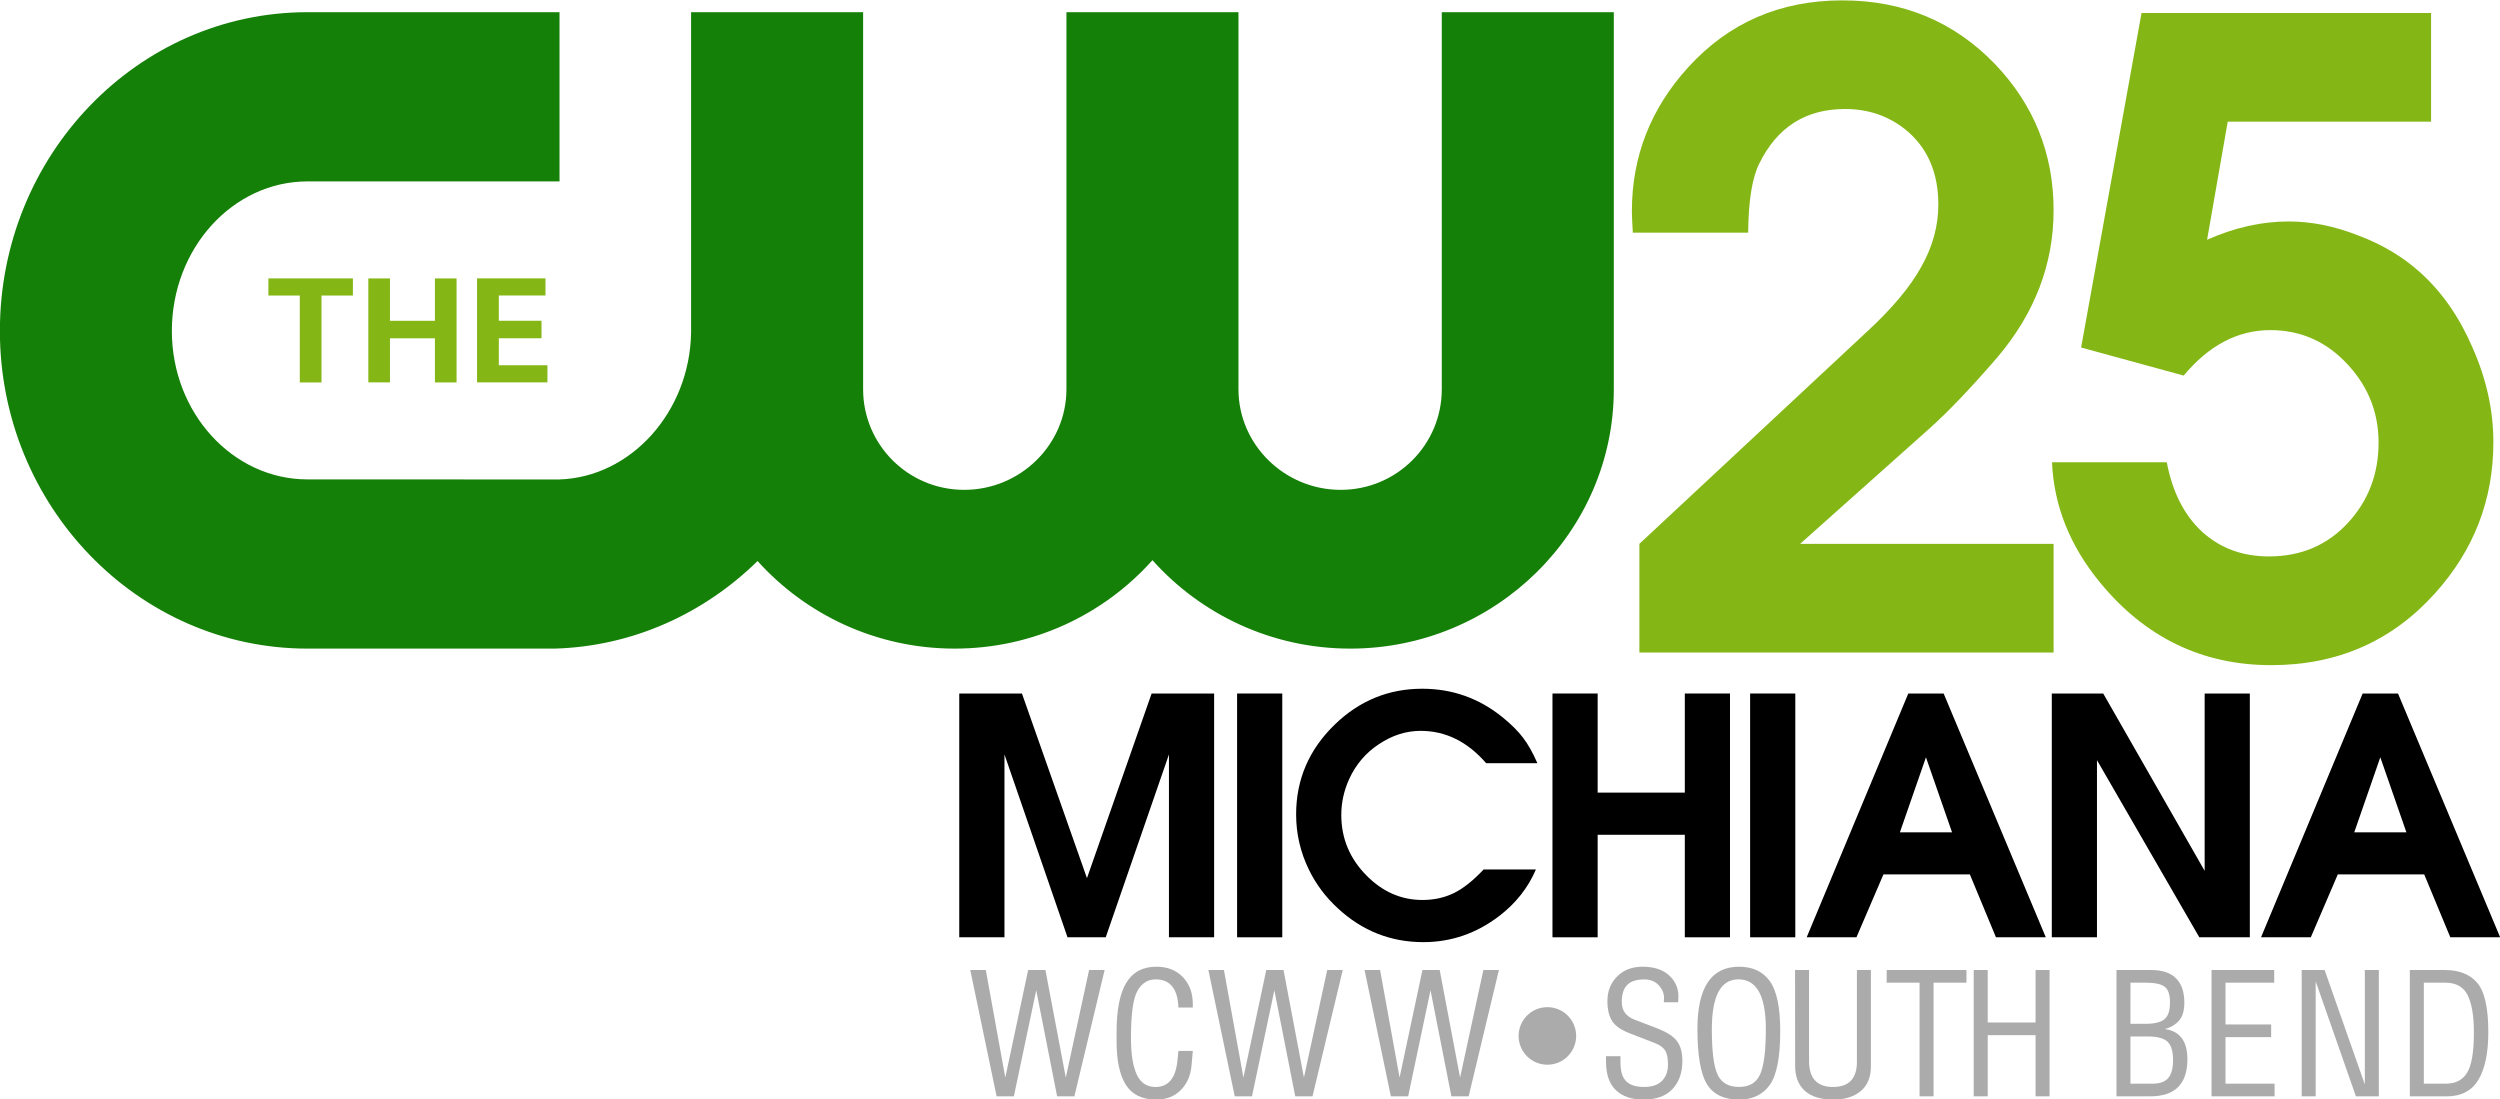 <?xml version="1.0" encoding="UTF-8" standalone="no"?>
<svg
   xmlns:dc="http://purl.org/dc/elements/1.1/"
   xmlns:cc="http://creativecommons.org/ns#"
   xmlns:rdf="http://www.w3.org/1999/02/22-rdf-syntax-ns#"
   xmlns:svg="http://www.w3.org/2000/svg"
   xmlns="http://www.w3.org/2000/svg"
   xmlns:sodipodi="http://sodipodi.sourceforge.net/DTD/sodipodi-0.dtd"
   xmlns:inkscape="http://www.inkscape.org/namespaces/inkscape"
   width="338.667mm"
   height="148.905mm"
   viewBox="0 0 338.667 148.905"
   version="1.1"
   id="svg2175"
   inkscape:version="1.0.1 (3bc2e813f5, 2020-09-07)"
   sodipodi:docname="WCWW-LD_(2006).svg">
  <defs
     id="defs2169">
    <inkscape:path-effect
       effect="simplify"
       id="path-effect1579"
       is_visible="true"
       lpeversion="1"
       steps="1"
       threshold="0"
       smooth_angles="360"
       helper_size="0"
       simplify_individual_paths="false"
       simplify_just_coalesce="false" />
    <inkscape:path-effect
       effect="simplify"
       id="path-effect1575"
       is_visible="true"
       lpeversion="1"
       steps="1"
       threshold="0"
       smooth_angles="360"
       helper_size="0"
       simplify_individual_paths="false"
       simplify_just_coalesce="false" />
    <inkscape:path-effect
       effect="simplify"
       id="path-effect1571"
       is_visible="true"
       lpeversion="1"
       steps="1"
       threshold="0"
       smooth_angles="360"
       helper_size="0"
       simplify_individual_paths="false"
       simplify_just_coalesce="false" />
  </defs>
  <sodipodi:namedview
     id="base"
     pagecolor="#ffffff"
     bordercolor="#666666"
     borderopacity="1.0"
     inkscape:pageopacity="0.0"
     inkscape:pageshadow="2"
     inkscape:zoom="0.49497475"
     inkscape:cx="642.89393"
     inkscape:cy="293.73187"
     inkscape:document-units="mm"
     inkscape:current-layer="layer1"
     inkscape:document-rotation="0"
     showgrid="false"
     inkscape:window-width="1366"
     inkscape:window-height="706"
     inkscape:window-x="-8"
     inkscape:window-y="-8"
     inkscape:window-maximized="1" />
  <g
     inkscape:label="Layer 1"
     inkscape:groupmode="layer"
     id="layer1"
     transform="translate(-8.528,-168.619)">
    <g
       id="g2494"
       transform="matrix(4.861,0,0,4.861,-32.924,-650.991)">
      <path
         d="m 35.26,194.73 v -6.794 h 1.747 l 1.812,5.146 1.802,-5.146 h 1.742 v 6.794 h -1.259 v -5.096 l -1.762,5.096 h -1.065 l -1.757,-5.096 v 5.096 z"
         style="font-style:normal;font-variant:normal;font-weight:bold;font-stretch:normal;font-size:10.193px;line-height:1.25;font-family:AvantGarGotItcTEEDem;-inkscape-font-specification:'AvantGarGotItcTEEDem Bold';text-decoration:none;text-decoration-line:none;text-decoration-color:#000000;letter-spacing:-0.476px;word-spacing:0px;white-space:pre;fill:#000000;stroke-width:0.382"
         id="path2318" />
      <g
         id="g5974"
         transform="matrix(1.816,0,0,-1.787,23.984,186.685)"
         style="fill:#158008;fill-opacity:1">
        <path
           id="path5976"
           d="M 0,0 C 1.205,0.035 2.297,0.551 3.114,1.366 3.856,0.529 4.938,0 6.139,0 7.346,0 8.432,0.534 9.174,1.379 9.917,0.534 11.003,0 12.21,0 c 2.225,0 4.044,1.818 4.044,4.044 v 5.881 h -2.64 V 4.044 c 0,-0.862 -0.689,-1.568 -1.551,-1.568 -0.863,0 -1.569,0.706 -1.569,1.568 V 9.925 H 7.854 V 4.044 C 7.854,3.182 7.148,2.476 6.285,2.476 5.423,2.476 4.734,3.182 4.734,4.044 V 9.925 H 2.094 V 4.929 C 2.075,3.695 1.174,2.671 0.068,2.638 l -3.861,10e-4 c -1.148,0 -2.081,1.038 -2.081,2.315 0,1.286 0.933,2.332 2.081,2.332 H 0.075 V 9.925 L -3.793,9.925 C -6.396,9.925 -8.513,7.698 -8.513,4.954 -8.513,2.226 -6.396,0 -3.793,0 Z"
           style="fill:#158008;fill-opacity:1;fill-rule:nonzero;stroke:none"
           inkscape:connector-curvature="0"
           sodipodi:nodetypes="ccscssccsssccssscccccssccsssc" />
      </g>
      <g
         id="g5978"
         transform="matrix(1.816,0,0,-1.787,17.487,179.267)"
         style="fill:#84b715;fill-opacity:1">
        <path
           id="path5980"
           d="M 0,0 V 1.355 H 0.482 V 1.622 H -0.815 V 1.355 h 0.482 V 0 Z"
           style="fill:#84b715;fill-opacity:1;fill-rule:nonzero;stroke:none"
           inkscape:connector-curvature="0" />
      </g>
      <g
         id="g5982"
         transform="matrix(1.816,0,0,-1.787,23.729,176.844)"
         style="fill:#84b715;fill-opacity:1">
        <path
           id="path5984"
           d="m 0,0 v 0.267 h -1.05 v -1.622 h 1.08 v 0.267 h -0.746 v 0.421 h 0.655 v 0.273 H -0.716 V 0 Z"
           style="fill:#84b715;fill-opacity:1;fill-rule:nonzero;stroke:none"
           inkscape:connector-curvature="0" />
      </g>
      <g
         id="g5986"
         transform="matrix(1.816,0,0,-1.787,21.251,179.267)"
         style="fill:#84b715;fill-opacity:1">
        <path
           id="path5988"
           d="M 0,0 V 1.622 H -0.332 V 0.961 h -0.69 V 1.622 H -1.354 V 0.001 h 0.332 v 0.687 h 0.69 V 0 Z"
           style="fill:#84b715;fill-opacity:1;fill-rule:nonzero;stroke:none"
           inkscape:connector-curvature="0" />
      </g>
      <g
         id="g11042"
         clip-path="url(#id82)"
         transform="matrix(0.22,0,0,-0.216,-51.194,233.219)"
         style="fill:#267911;fill-opacity:1" />
      <path
         d="m 54.214,186.794 v -3.029 l 6.359,-5.928 q 1.045,-0.966 1.502,-1.802 0.47,-0.836 0.47,-1.724 0,-1.345 -0.914,-2.089 -0.718,-0.575 -1.684,-0.575 -1.645,0 -2.389,1.515 -0.3,0.588 -0.313,1.932 H 54.031 Q 54.005,174.665 54.005,174.495 q 0,-2.285 1.567,-4.008 1.697,-1.867 4.296,-1.867 2.546,0 4.257,1.776 1.632,1.71 1.632,4.074 0,2.259 -1.58,4.113 -1.084,1.253 -1.854,1.945 l -3.63,3.238 h 7.064 v 3.029 z"
         style="font-style:normal;font-variant:normal;font-weight:bold;font-stretch:normal;font-size:26.74px;line-height:1.25;font-family:AvantGarGotItcTEEDem;-inkscape-font-specification:'AvantGarGotItcTEEDem Bold';text-decoration:none;text-decoration-line:none;text-decoration-color:#000000;letter-spacing:-1.278px;word-spacing:0px;white-space:pre;fill:#84b715;fill-opacity:1;stroke-width:1.003"
         id="path2299" />
      <path
         d="m 66.524,178.294 1.684,-9.323 h 8.069 v 3.029 h -5.667 l -0.575,3.29 q 1.149,-0.509 2.272,-0.509 0.953,0 1.945,0.392 1.005,0.379 1.724,1.031 0.901,0.81 1.449,2.076 0.588,1.319 0.588,2.651 0,2.402 -1.619,4.204 -1.802,2.011 -4.57,2.011 -2.886,0 -4.779,-2.311 -1.253,-1.528 -1.332,-3.343 h 3.199 q 0.235,1.24 0.979,1.932 0.757,0.692 1.867,0.692 1.332,0 2.194,-0.927 0.862,-0.927 0.862,-2.246 0,-1.332 -0.979,-2.298 -0.849,-0.836 -2.037,-0.836 -1.358,0 -2.416,1.267 z"
         style="font-style:normal;font-variant:normal;font-weight:bold;font-stretch:normal;font-size:26.74px;line-height:1.25;font-family:AvantGarGotItcTEEDem;-inkscape-font-specification:'AvantGarGotItcTEEDem Bold';text-decoration:none;text-decoration-line:none;text-decoration-color:#000000;letter-spacing:-1.278px;word-spacing:0px;white-space:pre;fill:#84b715;fill-opacity:1;stroke-width:1.003"
         id="path2301" />
      <path
         d="m 43.003,194.73 v -6.794 h 1.259 v 6.794 z"
         style="font-style:normal;font-variant:normal;font-weight:bold;font-stretch:normal;font-size:10.193px;line-height:1.25;font-family:AvantGarGotItcTEEDem;-inkscape-font-specification:'AvantGarGotItcTEEDem Bold';text-decoration:none;text-decoration-line:none;text-decoration-color:#000000;letter-spacing:-0.476px;word-spacing:0px;white-space:pre;fill:#000000;stroke-width:0.382"
         id="path2320" />
      <path
         d="m 49.873,192.839 h 1.458 q -0.328,0.766 -1.025,1.299 -0.951,0.727 -2.115,0.727 -1.364,0 -2.384,-0.946 -0.508,-0.468 -0.801,-1.07 -0.358,-0.732 -0.358,-1.543 0,-1.463 1.08,-2.508 1.03,-0.995 2.434,-0.995 1.259,0 2.24,0.796 0.363,0.294 0.572,0.572 0.209,0.274 0.398,0.707 h -1.428 q -0.781,-0.901 -1.827,-0.901 -0.607,0 -1.165,0.373 -0.542,0.358 -0.821,0.961 -0.224,0.488 -0.224,1.01 0,0.98 0.707,1.692 0.672,0.677 1.553,0.677 0.488,0 0.881,-0.194 0.393,-0.194 0.826,-0.657 z"
         style="font-style:normal;font-variant:normal;font-weight:bold;font-stretch:normal;font-size:10.193px;line-height:1.25;font-family:AvantGarGotItcTEEDem;-inkscape-font-specification:'AvantGarGotItcTEEDem Bold';text-decoration:none;text-decoration-line:none;text-decoration-color:#000000;letter-spacing:-0.476px;word-spacing:0px;white-space:pre;fill:#000000;stroke-width:0.382"
         id="path2322" />
      <path
         d="m 51.792,194.73 v -6.794 h 1.259 v 2.762 h 2.429 v -2.762 h 1.259 v 6.794 h -1.259 v -2.857 h -2.429 v 2.857 z"
         style="font-style:normal;font-variant:normal;font-weight:bold;font-stretch:normal;font-size:10.193px;line-height:1.25;font-family:AvantGarGotItcTEEDem;-inkscape-font-specification:'AvantGarGotItcTEEDem Bold';text-decoration:none;text-decoration-line:none;text-decoration-color:#000000;letter-spacing:-0.476px;word-spacing:0px;white-space:pre;fill:#000000;stroke-width:0.382"
         id="path2324" />
      <path
         d="m 57.3,194.73 v -6.794 h 1.259 v 6.794 z"
         style="font-style:normal;font-variant:normal;font-weight:bold;font-stretch:normal;font-size:10.193px;line-height:1.25;font-family:AvantGarGotItcTEEDem;-inkscape-font-specification:'AvantGarGotItcTEEDem Bold';text-decoration:none;text-decoration-line:none;text-decoration-color:#000000;letter-spacing:-0.476px;word-spacing:0px;white-space:pre;fill:#000000;stroke-width:0.382"
         id="path2326" />
      <path
         d="m 58.876,194.73 2.832,-6.794 h 0.985 l 2.847,6.794 h -1.389 l -0.727,-1.752 h -2.409 l -0.752,1.752 z m 2.598,-2.926 h 1.453 l -0.727,-2.09 z"
         style="font-style:normal;font-variant:normal;font-weight:bold;font-stretch:normal;font-size:10.193px;line-height:1.25;font-family:AvantGarGotItcTEEDem;-inkscape-font-specification:'AvantGarGotItcTEEDem Bold';text-decoration:none;text-decoration-line:none;text-decoration-color:#000000;letter-spacing:-0.476px;word-spacing:0px;white-space:pre;fill:#000000;stroke-width:0.382"
         id="path2328" />
      <path
         d="m 65.707,194.73 v -6.794 h 1.433 l 2.827,4.942 v -4.942 h 1.259 v 6.794 h -1.408 l -2.852,-4.937 v 4.937 z"
         style="font-style:normal;font-variant:normal;font-weight:bold;font-stretch:normal;font-size:10.193px;line-height:1.25;font-family:AvantGarGotItcTEEDem;-inkscape-font-specification:'AvantGarGotItcTEEDem Bold';text-decoration:none;text-decoration-line:none;text-decoration-color:#000000;letter-spacing:-0.476px;word-spacing:0px;white-space:pre;fill:#000000;stroke-width:0.382"
         id="path2330" />
      <path
         d="m 71.538,194.73 2.832,-6.794 h 0.985 l 2.847,6.794 h -1.389 l -0.727,-1.752 h -2.409 l -0.752,1.752 z m 2.598,-2.926 h 1.453 l -0.727,-2.09 z"
         style="font-style:normal;font-variant:normal;font-weight:bold;font-stretch:normal;font-size:10.193px;line-height:1.25;font-family:AvantGarGotItcTEEDem;-inkscape-font-specification:'AvantGarGotItcTEEDem Bold';text-decoration:none;text-decoration-line:none;text-decoration-color:#000000;letter-spacing:-0.476px;word-spacing:0px;white-space:pre;fill:#000000;stroke-width:0.382"
         id="path2332" />
      <path
         d="m 35.567,195.642 h 0.433 l 0.543,2.998 v 0 l 0.637,-2.998 h 0.481 l 0.568,2.998 v 0 l 0.649,-2.998 h 0.433 l -0.843,3.52 h -0.481 l -0.582,-2.956 v 0 l -0.623,2.956 h -0.481 z"
         style="font-style:normal;font-variant:normal;font-weight:normal;font-stretch:normal;font-size:4.694px;line-height:1.25;font-family:'Helvetica Condensed';-inkscape-font-specification:'Helvetica Condensed, ';text-decoration:none;text-decoration-line:none;text-decoration-color:#000000;letter-spacing:0.204px;word-spacing:0px;white-space:pre;fill:#ababab;fill-opacity:1;stroke-width:0.176"
         id="path2349" />
      <path
         d="m 41.368,197.897 h 0.401 l -0.037,0.419 q -0.041,0.419 -0.305,0.678 -0.261,0.259 -0.678,0.259 -0.584,0 -0.846,-0.41 -0.259,-0.413 -0.259,-1.212 v -0.259 q 0,-0.924 0.27,-1.373 0.27,-0.449 0.841,-0.449 0.458,0 0.736,0.289 0.277,0.289 0.277,0.747 v 0.101 0 h -0.401 v 0 q -0.028,-0.784 -0.635,-0.784 -0.325,0 -0.506,0.319 -0.181,0.319 -0.181,1.309 0,0.681 0.163,1.027 0.163,0.344 0.52,0.344 0.536,0 0.612,-0.731 z m -0.596,-2.603 z m 0.025,3.869 z"
         style="font-style:normal;font-variant:normal;font-weight:normal;font-stretch:normal;font-size:4.694px;line-height:1.25;font-family:'Helvetica Condensed';-inkscape-font-specification:'Helvetica Condensed, ';text-decoration:none;text-decoration-line:none;text-decoration-color:#000000;letter-spacing:0.204px;word-spacing:0px;white-space:pre;fill:#ababab;fill-opacity:1;stroke-width:0.176"
         id="path2351" />
      <path
         d="m 42.203,195.642 h 0.433 l 0.543,2.998 v 0 l 0.637,-2.998 h 0.481 l 0.568,2.998 v 0 l 0.649,-2.998 h 0.433 l -0.843,3.52 h -0.481 l -0.582,-2.956 v 0 l -0.623,2.956 h -0.481 z"
         style="font-style:normal;font-variant:normal;font-weight:normal;font-stretch:normal;font-size:4.694px;line-height:1.25;font-family:'Helvetica Condensed';-inkscape-font-specification:'Helvetica Condensed, ';text-decoration:none;text-decoration-line:none;text-decoration-color:#000000;letter-spacing:0.204px;word-spacing:0px;white-space:pre;fill:#ababab;fill-opacity:1;stroke-width:0.176"
         id="path2353" />
      <path
         d="m 46.555,195.642 h 0.433 l 0.543,2.998 v 0 l 0.637,-2.998 h 0.481 l 0.568,2.998 v 0 l 0.649,-2.998 h 0.433 l -0.843,3.52 h -0.481 l -0.582,-2.956 v 0 l -0.623,2.956 H 47.288 Z"
         style="font-style:normal;font-variant:normal;font-weight:normal;font-stretch:normal;font-size:4.694px;line-height:1.25;font-family:'Helvetica Condensed';-inkscape-font-specification:'Helvetica Condensed, ';text-decoration:none;text-decoration-line:none;text-decoration-color:#000000;letter-spacing:0.204px;word-spacing:0px;white-space:pre;fill:#ababab;fill-opacity:1;stroke-width:0.176"
         id="path2355" />
      <path
         d="m 53.286,198.044 h 0.401 v 0 0.174 q 0,0.367 0.16,0.525 0.16,0.158 0.497,0.158 0.332,0 0.5,-0.17 0.167,-0.172 0.167,-0.458 0,-0.266 -0.08,-0.39 -0.08,-0.124 -0.27,-0.199 l -0.727,-0.282 q -0.376,-0.149 -0.495,-0.362 -0.117,-0.213 -0.117,-0.523 0,-0.422 0.27,-0.694 0.273,-0.273 0.704,-0.273 0.486,0 0.745,0.241 0.261,0.238 0.261,0.587 0,0.08 -0.007,0.163 h -0.401 q 0.007,-0.055 0.007,-0.126 -0.005,-0.202 -0.154,-0.355 -0.149,-0.156 -0.394,-0.156 -0.33,0 -0.481,0.156 -0.149,0.154 -0.149,0.472 0,0.355 0.348,0.49 l 0.639,0.245 q 0.41,0.16 0.555,0.36 0.147,0.199 0.147,0.552 0,0.484 -0.275,0.779 -0.275,0.296 -0.814,0.296 -0.479,0 -0.759,-0.259 -0.28,-0.259 -0.28,-0.809 v -0.142 z m 1.04,-2.75 z m 0.023,3.869 z"
         style="font-style:normal;font-variant:normal;font-weight:normal;font-stretch:normal;font-size:4.694px;line-height:1.25;font-family:'Helvetica Condensed';-inkscape-font-specification:'Helvetica Condensed, ';text-decoration:none;text-decoration-line:none;text-decoration-color:#000000;letter-spacing:0.204px;word-spacing:0px;white-space:pre;fill:#ababab;fill-opacity:1;stroke-width:0.176"
         id="path2357" />
      <path
         d="m 55.832,197.271 q 0,-0.846 0.286,-1.283 0.289,-0.438 0.875,-0.438 0.568,0 0.857,0.403 0.289,0.403 0.289,1.391 0,1.098 -0.293,1.503 -0.293,0.406 -0.853,0.406 -0.633,0 -0.898,-0.433 -0.264,-0.433 -0.264,-1.549 z m 0.401,0.025 q 0,0.917 0.16,1.26 0.16,0.344 0.598,0.344 0.433,0 0.589,-0.353 0.158,-0.353 0.158,-1.263 0,-1.382 -0.765,-1.382 -0.74,0 -0.74,1.393 z m 0.779,-2.003 z"
         style="font-style:normal;font-variant:normal;font-weight:normal;font-stretch:normal;font-size:4.694px;line-height:1.25;font-family:'Helvetica Condensed';-inkscape-font-specification:'Helvetica Condensed, ';text-decoration:none;text-decoration-line:none;text-decoration-color:#000000;letter-spacing:0.204px;word-spacing:0px;white-space:pre;fill:#ababab;fill-opacity:1;stroke-width:0.176"
         id="path2359" />
      <path
         d="m 58.552,195.642 h 0.39 v 2.532 q 0,0.727 0.667,0.727 0.667,0 0.667,-0.701 v -2.558 h 0.39 v 2.681 q 0,0.456 -0.284,0.694 -0.282,0.236 -0.763,0.236 -0.525,0 -0.795,-0.245 -0.27,-0.245 -0.27,-0.699 z m 1.031,-0.348 z m 0.222,3.869 z m -1.632,-3.612 z"
         style="font-style:normal;font-variant:normal;font-weight:normal;font-stretch:normal;font-size:4.694px;line-height:1.25;font-family:'Helvetica Condensed';-inkscape-font-specification:'Helvetica Condensed, ';text-decoration:none;text-decoration-line:none;text-decoration-color:#000000;letter-spacing:0.204px;word-spacing:0px;white-space:pre;fill:#ababab;fill-opacity:1;stroke-width:0.176"
         id="path2361" />
      <path
         d="m 61.106,195.642 h 2.223 v 0.353 H 62.412 v 3.167 h -0.39 v -3.167 h -0.917 z m 1.13,-0.348 z m 0.044,3.869 z m -1.247,-3.612 z"
         style="font-style:normal;font-variant:normal;font-weight:normal;font-stretch:normal;font-size:4.694px;line-height:1.25;font-family:'Helvetica Condensed';-inkscape-font-specification:'Helvetica Condensed, ';text-decoration:none;text-decoration-line:none;text-decoration-color:#000000;letter-spacing:0.204px;word-spacing:0px;white-space:pre;fill:#ababab;fill-opacity:1;stroke-width:0.176"
         id="path2363" />
      <path
         d="m 63.531,195.642 h 0.39 v 1.462 h 1.334 v -1.462 h 0.39 v 3.52 h -0.39 v -1.705 h -1.334 v 1.705 h -0.39 z"
         style="font-style:normal;font-variant:normal;font-weight:normal;font-stretch:normal;font-size:4.694px;line-height:1.25;font-family:'Helvetica Condensed';-inkscape-font-specification:'Helvetica Condensed, ';text-decoration:none;text-decoration-line:none;text-decoration-color:#000000;letter-spacing:0.204px;word-spacing:0px;white-space:pre;fill:#ababab;fill-opacity:1;stroke-width:0.176"
         id="path2365" />
      <path
         d="m 67.509,199.162 v -3.52 h 0.969 q 0.465,0 0.694,0.234 0.229,0.231 0.229,0.678 0,0.319 -0.142,0.49 -0.142,0.17 -0.399,0.243 0.626,0.089 0.626,0.841 0,1.034 -1.036,1.034 z m 0.39,-0.353 h 0.612 q 0.307,0 0.44,-0.156 0.135,-0.156 0.135,-0.502 0,-0.369 -0.156,-0.513 -0.154,-0.144 -0.541,-0.144 h -0.49 z m 0,-1.668 h 0.422 q 0.362,0 0.52,-0.124 0.16,-0.126 0.16,-0.468 0,-0.33 -0.149,-0.442 -0.149,-0.112 -0.525,-0.112 h -0.066 -0.362 z"
         style="font-style:normal;font-variant:normal;font-weight:normal;font-stretch:normal;font-size:4.694px;line-height:1.25;font-family:'Helvetica Condensed';-inkscape-font-specification:'Helvetica Condensed, ';text-decoration:none;text-decoration-line:none;text-decoration-color:#000000;letter-spacing:0.204px;word-spacing:0px;white-space:pre;fill:#ababab;fill-opacity:1;stroke-width:0.176"
         id="path2367" />
      <path
         d="m 70.159,199.162 v -3.52 h 1.746 v 0.353 h -1.357 v 1.164 h 1.272 v 0.353 h -1.272 v 1.297 h 1.368 v 0.353 z m 0.887,-3.869 z m 0.47,3.869 z m -1.703,-3.612 z"
         style="font-style:normal;font-variant:normal;font-weight:normal;font-stretch:normal;font-size:4.694px;line-height:1.25;font-family:'Helvetica Condensed';-inkscape-font-specification:'Helvetica Condensed, ';text-decoration:none;text-decoration-line:none;text-decoration-color:#000000;letter-spacing:0.204px;word-spacing:0px;white-space:pre;fill:#ababab;fill-opacity:1;stroke-width:0.176"
         id="path2369" />
      <path
         d="m 72.671,195.642 h 0.639 l 1.121,3.19 v 0 -3.19 h 0.39 v 3.52 h -0.639 l -1.121,-3.204 v 0 3.204 h -0.39 z m 1.116,-0.348 z m 0.11,3.869 z m -1.586,-3.612 z"
         style="font-style:normal;font-variant:normal;font-weight:normal;font-stretch:normal;font-size:4.694px;line-height:1.25;font-family:'Helvetica Condensed';-inkscape-font-specification:'Helvetica Condensed, ';text-decoration:none;text-decoration-line:none;text-decoration-color:#000000;letter-spacing:0.204px;word-spacing:0px;white-space:pre;fill:#ababab;fill-opacity:1;stroke-width:0.176"
         id="path2371" />
      <path
         d="m 75.685,199.162 v -3.52 h 0.974 q 0.605,0 0.908,0.362 0.305,0.362 0.305,1.371 0,0.866 -0.277,1.327 -0.277,0.461 -0.885,0.461 z m 0.39,-0.353 h 0.616 q 0.403,0 0.591,-0.307 0.188,-0.307 0.188,-1.123 0,-0.681 -0.172,-1.031 -0.172,-0.353 -0.623,-0.353 h -0.6 z m 0.55,-3.516 z m -1.322,0.257 z"
         style="font-style:normal;font-variant:normal;font-weight:normal;font-stretch:normal;font-size:4.694px;line-height:1.25;font-family:'Helvetica Condensed';-inkscape-font-specification:'Helvetica Condensed, ';text-decoration:none;text-decoration-line:none;text-decoration-color:#000000;letter-spacing:0.204px;word-spacing:0px;white-space:pre;fill:#ababab;fill-opacity:1;stroke-width:0.176"
         id="path2373" />
      <circle
         style="fill:#ababab;fill-opacity:1;stroke:none;stroke-width:0.813;stroke-miterlimit:4;stroke-dasharray:none;stroke-opacity:1;paint-order:stroke fill markers"
         id="path2389"
         cx="51.65"
         cy="197.479"
         r="0.802" />
    </g>
  </g>
  <style
     id="style1689" />
  <style
     id="style856" />
  <style
     id="style1721" />
  <style
     id="style922" />
  <style
     id="style7308">
		tspan { white-space:pre }
		.shp0 { fill: #000000 } 
	</style>
  <style
     id="style866" />
  <style
     id="style1817" />
  <style
     id="style922-5" />
</svg>
